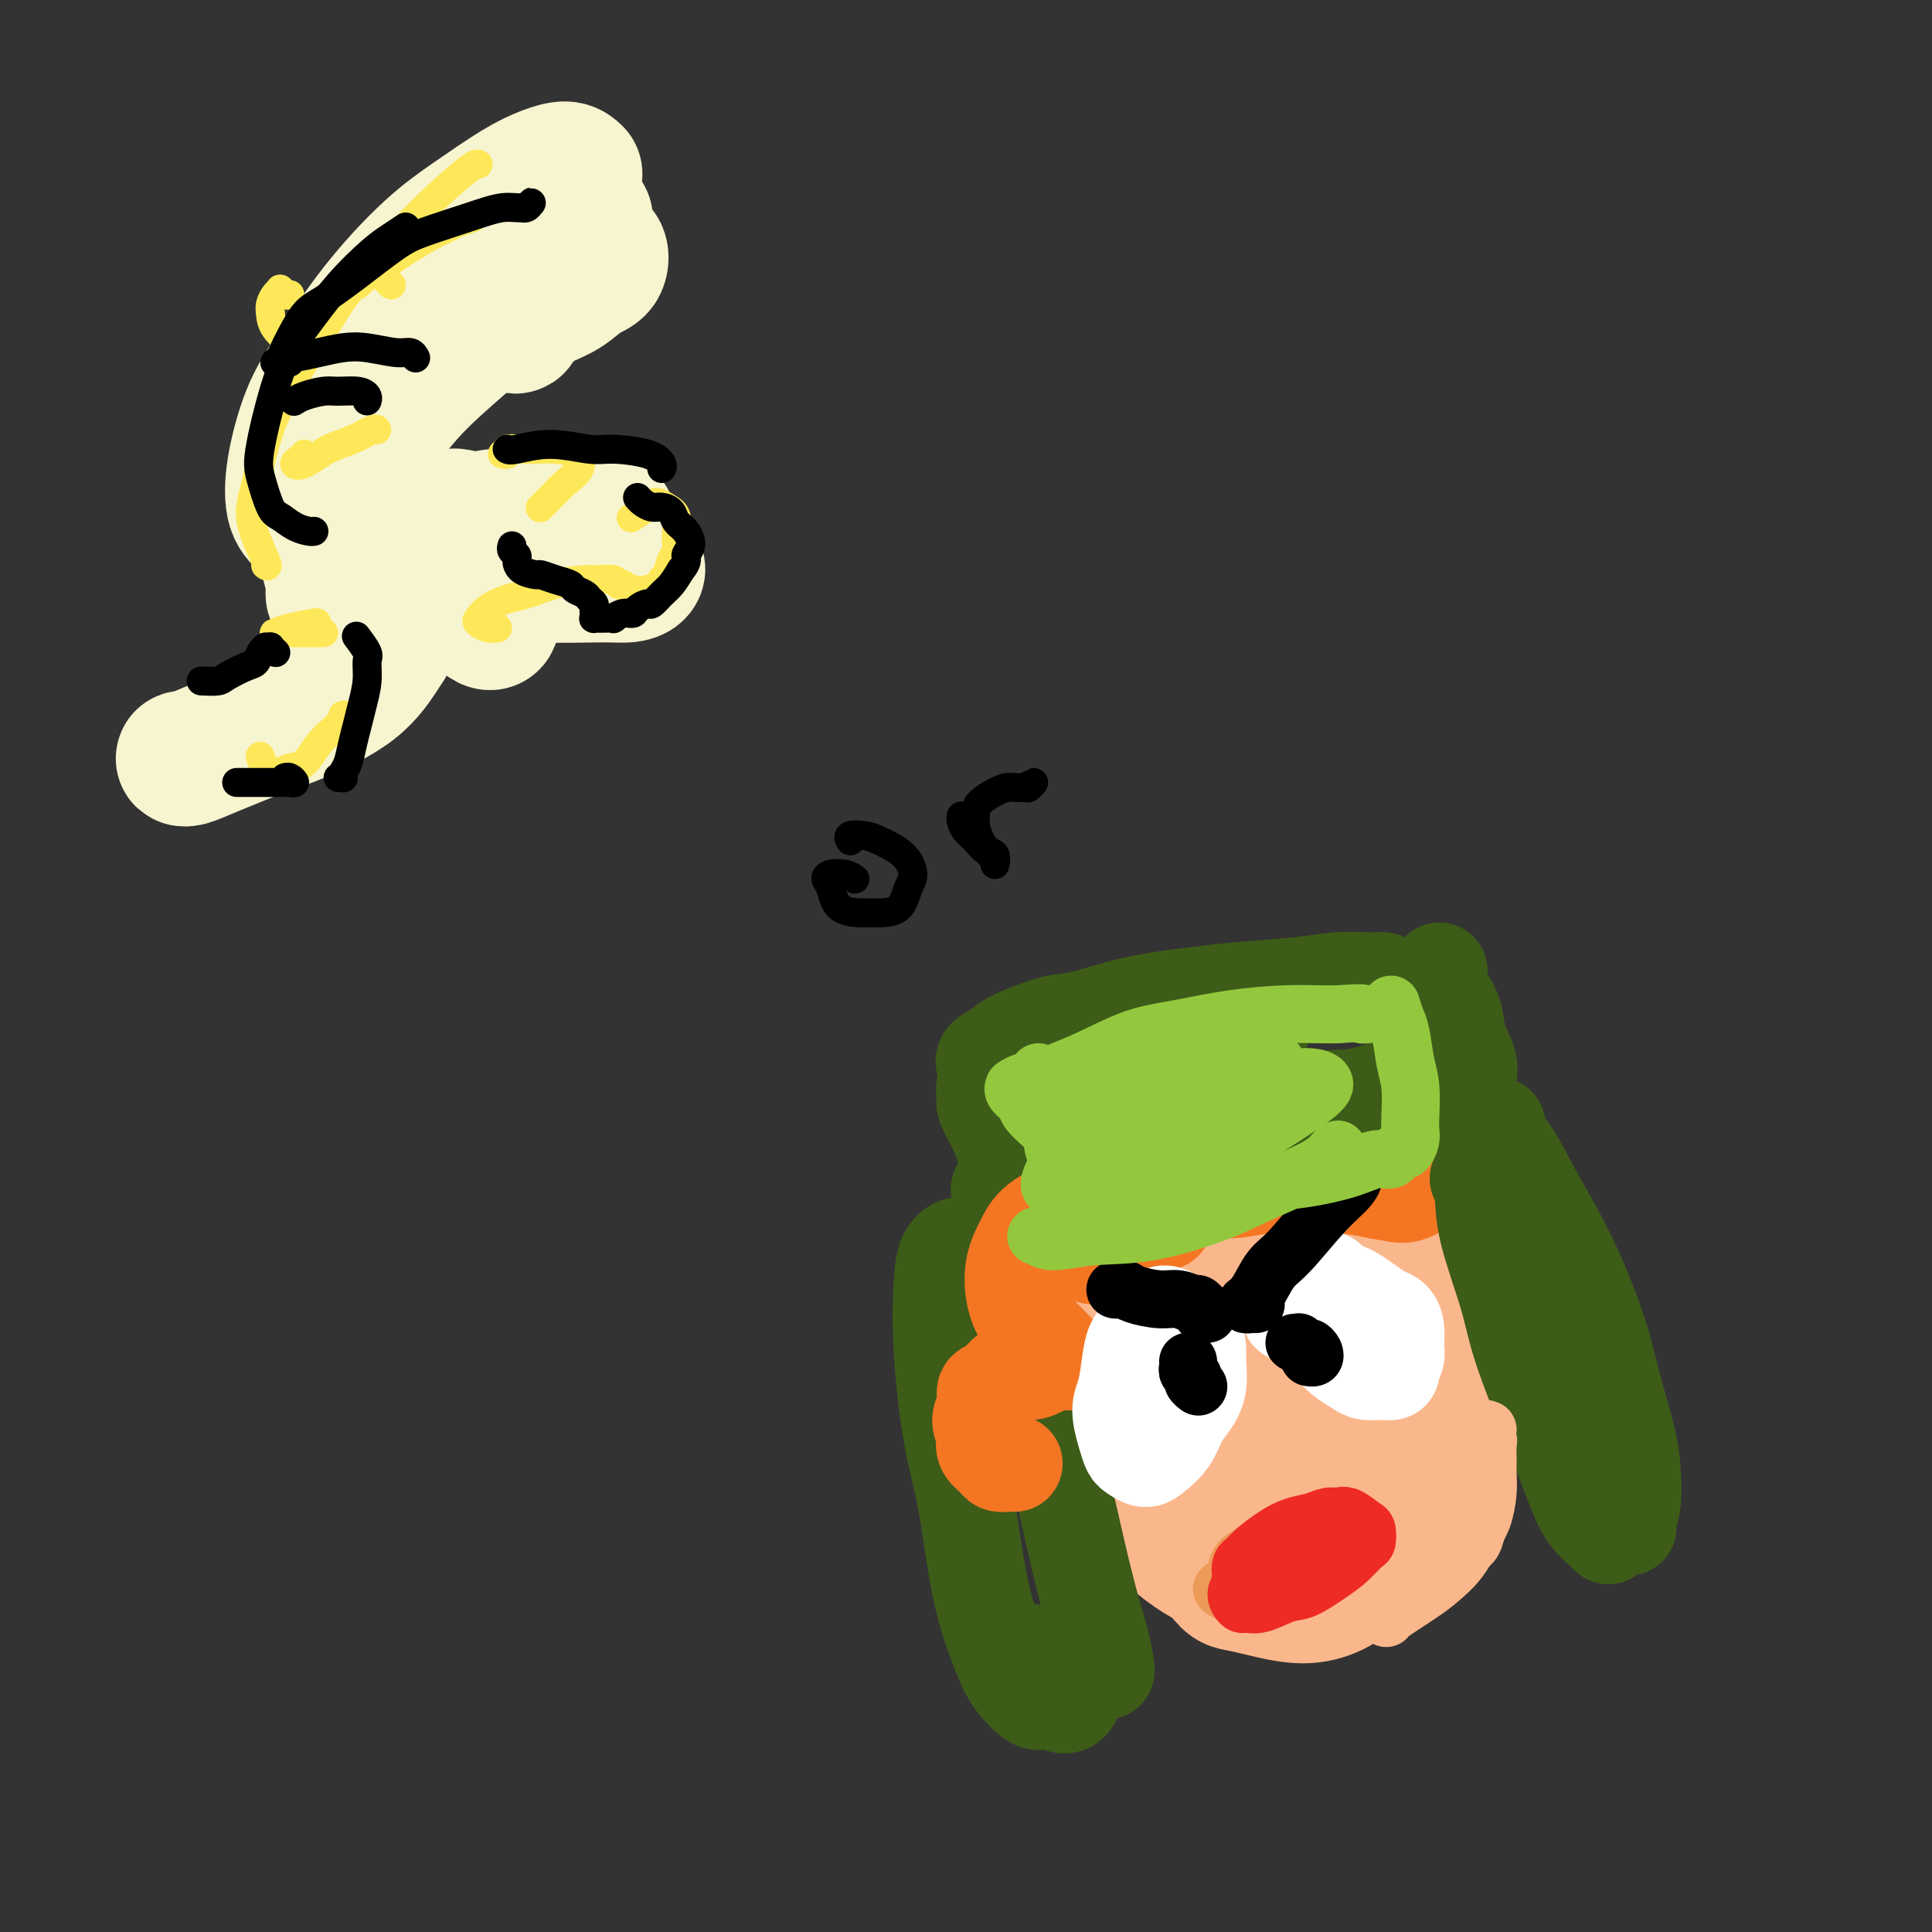 <svg viewBox='0 0 400 400' version='1.1' xmlns='http://www.w3.org/2000/svg' xmlns:xlink='http://www.w3.org/1999/xlink'><rect x="0" y="0" width="400" height="400" fill="#333333" stroke="none"/><g fill='none' stroke='#F7F5D0' stroke-width='28' stroke-linecap='round' stroke-linejoin='round'><path d='M119,36c-0.516,-0.484 -1.031,-0.967 -2,-1c-0.969,-0.033 -2.391,0.386 -4,1c-1.609,0.614 -3.406,1.425 -6,3c-2.594,1.575 -5.986,3.914 -9,6c-3.014,2.086 -5.652,3.920 -9,7c-3.348,3.080 -7.407,7.405 -11,12c-3.593,4.595 -6.721,9.458 -9,13c-2.279,3.542 -3.710,5.763 -5,9c-1.290,3.237 -2.438,7.489 -3,11c-0.562,3.511 -0.538,6.280 0,8c0.538,1.720 1.590,2.391 3,4c1.410,1.609 3.178,4.157 5,6c1.822,1.843 3.700,2.983 5,4c1.300,1.017 2.024,1.911 3,3c0.976,1.089 2.205,2.371 3,4c0.795,1.629 1.156,3.603 1,5c-0.156,1.397 -0.827,2.216 -2,4c-1.173,1.784 -2.846,4.534 -6,7c-3.154,2.466 -7.788,4.647 -11,6c-3.212,1.353 -5.000,1.879 -8,3c-3.000,1.121 -7.210,2.836 -10,4c-2.790,1.164 -4.160,1.776 -5,2c-0.840,0.224 -1.149,0.060 -1,0c0.149,-0.060 0.757,-0.017 1,0c0.243,0.017 0.122,0.009 0,0'/><path d='M76,82c-0.817,0.857 -1.634,1.714 -2,3c-0.366,1.286 -0.281,3.001 -1,5c-0.719,1.999 -2.241,4.282 -3,7c-0.759,2.718 -0.753,5.869 -1,8c-0.247,2.131 -0.746,3.240 -1,5c-0.254,1.760 -0.264,4.171 0,6c0.264,1.829 0.803,3.077 1,4c0.197,0.923 0.051,1.522 0,2c-0.051,0.478 -0.009,0.837 0,1c0.009,0.163 -0.017,0.132 0,0c0.017,-0.132 0.077,-0.364 0,-2c-0.077,-1.636 -0.292,-4.676 0,-7c0.292,-2.324 1.092,-3.932 2,-7c0.908,-3.068 1.925,-7.595 4,-12c2.075,-4.405 5.209,-8.689 8,-12c2.791,-3.311 5.238,-5.650 9,-9c3.762,-3.350 8.838,-7.711 13,-11c4.162,-3.289 7.408,-5.507 10,-7c2.592,-1.493 4.529,-2.261 6,-3c1.471,-0.739 2.475,-1.449 3,-1c0.525,0.449 0.571,2.056 0,3c-0.571,0.944 -1.758,1.223 -3,2c-1.242,0.777 -2.540,2.051 -4,3c-1.460,0.949 -3.082,1.574 -4,2c-0.918,0.426 -1.132,0.653 -2,1c-0.868,0.347 -2.391,0.813 -3,1c-0.609,0.187 -0.305,0.093 0,0'/><path d='M100,60c0.101,-0.448 0.202,-0.896 0,-1c-0.202,-0.104 -0.706,0.135 -1,0c-0.294,-0.135 -0.379,-0.645 0,-1c0.379,-0.355 1.221,-0.556 2,-1c0.779,-0.444 1.493,-1.132 3,-2c1.507,-0.868 3.806,-1.917 6,-3c2.194,-1.083 4.284,-2.201 6,-3c1.716,-0.799 3.057,-1.278 4,-2c0.943,-0.722 1.487,-1.687 1,-2c-0.487,-0.313 -2.004,0.024 -3,0c-0.996,-0.024 -1.471,-0.410 -3,0c-1.529,0.410 -4.112,1.617 -6,3c-1.888,1.383 -3.080,2.941 -4,4c-0.920,1.059 -1.567,1.618 -2,3c-0.433,1.382 -0.652,3.587 0,6c0.652,2.413 2.176,5.034 3,6c0.824,0.966 0.950,0.276 1,0c0.050,-0.276 0.025,-0.138 0,0'/><path d='M95,107c0.174,0.038 0.349,0.077 0,0c-0.349,-0.077 -1.220,-0.269 -1,0c0.220,0.269 1.531,0.999 3,1c1.469,0.001 3.095,-0.729 5,-1c1.905,-0.271 4.088,-0.084 7,0c2.912,0.084 6.554,0.064 9,0c2.446,-0.064 3.697,-0.174 5,0c1.303,0.174 2.657,0.631 3,1c0.343,0.369 -0.325,0.649 -1,1c-0.675,0.351 -1.359,0.774 -3,1c-1.641,0.226 -4.241,0.256 -7,0c-2.759,-0.256 -5.676,-0.799 -8,-1c-2.324,-0.201 -4.054,-0.062 -6,0c-1.946,0.062 -4.108,0.045 -5,0c-0.892,-0.045 -0.514,-0.120 0,0c0.514,0.120 1.163,0.434 3,1c1.837,0.566 4.861,1.384 8,2c3.139,0.616 6.392,1.030 9,1c2.608,-0.030 4.571,-0.506 7,0c2.429,0.506 5.323,1.993 7,3c1.677,1.007 2.138,1.534 2,2c-0.138,0.466 -0.873,0.870 -2,1c-1.127,0.130 -2.645,-0.015 -6,0c-3.355,0.015 -8.546,0.191 -12,0c-3.454,-0.191 -5.169,-0.749 -8,-1c-2.831,-0.251 -6.778,-0.195 -9,0c-2.222,0.195 -2.720,0.527 -3,1c-0.280,0.473 -0.343,1.085 0,2c0.343,0.915 1.092,2.131 2,3c0.908,0.869 1.974,1.391 3,2c1.026,0.609 2.013,1.304 3,2'/><path d='M100,128c1.680,1.509 1.882,0.783 2,0c0.118,-0.783 0.154,-1.622 0,-2c-0.154,-0.378 -0.498,-0.294 -1,-1c-0.502,-0.706 -1.161,-2.201 -2,-3c-0.839,-0.799 -1.857,-0.901 -3,-1c-1.143,-0.099 -2.411,-0.195 -3,0c-0.589,0.195 -0.497,0.679 -1,1c-0.503,0.321 -1.599,0.478 -2,1c-0.401,0.522 -0.108,1.410 0,2c0.108,0.590 0.031,0.883 0,1c-0.031,0.117 -0.015,0.059 0,0'/></g>
<g fill='none' stroke='#FEE859' stroke-width='6' stroke-linecap='round' stroke-linejoin='round'><path d='M99,34c-0.203,-0.098 -0.407,-0.196 -2,1c-1.593,1.196 -4.576,3.687 -9,8c-4.424,4.313 -10.288,10.449 -14,15c-3.712,4.551 -5.270,7.518 -8,12c-2.730,4.482 -6.630,10.479 -9,16c-2.370,5.521 -3.210,10.565 -4,14c-0.790,3.435 -1.531,5.261 -1,8c0.531,2.739 2.335,6.391 3,8c0.665,1.609 0.190,1.174 0,1c-0.190,-0.174 -0.095,-0.087 0,0'/><path d='M74,59c0.330,-0.289 0.661,-0.578 1,-1c0.339,-0.422 0.687,-0.978 2,-2c1.313,-1.022 3.591,-2.510 6,-4c2.409,-1.490 4.949,-2.982 7,-4c2.051,-1.018 3.614,-1.564 5,-2c1.386,-0.436 2.595,-0.763 3,-1c0.405,-0.237 0.007,-0.384 -1,0c-1.007,0.384 -2.624,1.298 -4,2c-1.376,0.702 -2.513,1.193 -4,2c-1.487,0.807 -3.324,1.932 -5,3c-1.676,1.068 -3.192,2.080 -4,3c-0.808,0.920 -0.910,1.749 -1,2c-0.090,0.251 -0.168,-0.077 0,0c0.168,0.077 0.584,0.559 1,1c0.416,0.441 0.833,0.840 1,1c0.167,0.160 0.083,0.080 0,0'/><path d='M63,94c-0.281,0.331 -0.561,0.661 -1,1c-0.439,0.339 -1.035,0.686 -1,1c0.035,0.314 0.703,0.596 2,0c1.297,-0.596 3.223,-2.068 5,-3c1.777,-0.932 3.404,-1.322 5,-2c1.596,-0.678 3.160,-1.644 4,-2c0.840,-0.356 0.954,-0.102 1,0c0.046,0.102 0.023,0.051 0,0'/><path d='M104,94c0.486,0.113 0.971,0.226 1,0c0.029,-0.226 -0.399,-0.791 0,-1c0.399,-0.209 1.626,-0.061 3,0c1.374,0.061 2.895,0.035 4,0c1.105,-0.035 1.793,-0.081 3,0c1.207,0.081 2.933,0.288 4,1c1.067,0.712 1.477,1.928 1,3c-0.477,1.072 -1.839,1.999 -3,3c-1.161,1.001 -2.120,2.077 -3,3c-0.880,0.923 -1.680,1.692 -2,2c-0.320,0.308 -0.160,0.154 0,0'/><path d='M67,131c0.060,0.000 0.119,0.001 -1,0c-1.119,-0.001 -3.418,-0.003 -5,0c-1.582,0.003 -2.448,0.011 -3,0c-0.552,-0.011 -0.792,-0.042 -1,0c-0.208,0.042 -0.386,0.155 0,0c0.386,-0.155 1.335,-0.580 3,-1c1.665,-0.420 4.047,-0.834 5,-1c0.953,-0.166 0.476,-0.083 0,0'/><path d='M60,61c-0.303,0.109 -0.607,0.217 -1,0c-0.393,-0.217 -0.876,-0.761 -1,-1c-0.124,-0.239 0.111,-0.175 0,0c-0.111,0.175 -0.569,0.461 -1,1c-0.431,0.539 -0.837,1.332 -1,2c-0.163,0.668 -0.085,1.210 0,2c0.085,0.790 0.177,1.828 1,3c0.823,1.172 2.378,2.478 3,3c0.622,0.522 0.311,0.261 0,0'/><path d='M103,130c-0.628,0.095 -1.256,0.190 -2,0c-0.744,-0.190 -1.604,-0.666 -2,-1c-0.396,-0.334 -0.327,-0.527 0,-1c0.327,-0.473 0.913,-1.227 2,-2c1.087,-0.773 2.674,-1.566 4,-2c1.326,-0.434 2.390,-0.510 4,-1c1.610,-0.490 3.765,-1.395 6,-2c2.235,-0.605 4.549,-0.909 6,-1c1.451,-0.091 2.038,0.032 3,0c0.962,-0.032 2.301,-0.220 3,0c0.699,0.220 0.760,0.847 1,1c0.240,0.153 0.659,-0.170 1,0c0.341,0.170 0.603,0.831 1,1c0.397,0.169 0.928,-0.155 1,0c0.072,0.155 -0.314,0.790 0,1c0.314,0.210 1.327,-0.003 2,0c0.673,0.003 1.007,0.224 1,0c-0.007,-0.224 -0.353,-0.893 0,-1c0.353,-0.107 1.405,0.348 2,0c0.595,-0.348 0.733,-1.498 1,-2c0.267,-0.502 0.661,-0.354 1,-1c0.339,-0.646 0.621,-2.085 1,-3c0.379,-0.915 0.856,-1.307 1,-2c0.144,-0.693 -0.043,-1.686 0,-3c0.043,-1.314 0.316,-2.947 0,-4c-0.316,-1.053 -1.220,-1.525 -2,-2c-0.780,-0.475 -1.436,-0.952 -2,-1c-0.564,-0.048 -1.036,0.333 -2,1c-0.964,0.667 -2.418,1.619 -3,2c-0.582,0.381 -0.291,0.190 0,0'/><path d='M71,150c0.007,-0.286 0.015,-0.572 0,-1c-0.015,-0.428 -0.051,-0.997 0,-1c0.051,-0.003 0.190,0.560 0,1c-0.190,0.440 -0.710,0.757 -1,1c-0.290,0.243 -0.350,0.412 -1,1c-0.650,0.588 -1.891,1.597 -3,3c-1.109,1.403 -2.087,3.202 -3,4c-0.913,0.798 -1.760,0.595 -3,1c-1.240,0.405 -2.872,1.417 -4,1c-1.128,-0.417 -1.751,-2.262 -2,-3c-0.249,-0.738 -0.125,-0.369 0,0'/></g>
<g fill='none' stroke='#000000' stroke-width='6' stroke-linecap='round' stroke-linejoin='round'><path d='M105,93c0.268,0.145 0.536,0.290 2,0c1.464,-0.290 4.123,-1.013 7,-1c2.877,0.013 5.972,0.764 8,1c2.028,0.236 2.988,-0.042 5,0c2.012,0.042 5.075,0.403 7,1c1.925,0.597 2.710,1.430 3,2c0.290,0.570 0.083,0.877 0,1c-0.083,0.123 -0.041,0.061 0,0'/><path d='M106,113c-0.115,0.326 -0.230,0.652 0,1c0.230,0.348 0.806,0.719 1,1c0.194,0.281 0.008,0.470 0,1c-0.008,0.530 0.163,1.399 1,2c0.837,0.601 2.342,0.935 3,1c0.658,0.065 0.470,-0.137 1,0c0.530,0.137 1.777,0.614 3,1c1.223,0.386 2.423,0.681 3,1c0.577,0.319 0.533,0.663 1,1c0.467,0.337 1.446,0.667 2,1c0.554,0.333 0.685,0.667 1,1c0.315,0.333 0.815,0.664 1,1c0.185,0.336 0.053,0.679 0,1c-0.053,0.321 -0.029,0.622 0,1c0.029,0.378 0.062,0.833 0,1c-0.062,0.167 -0.219,0.044 0,0c0.219,-0.044 0.814,-0.011 1,0c0.186,0.011 -0.035,-0.001 0,0c0.035,0.001 0.328,0.015 1,0c0.672,-0.015 1.723,-0.059 2,0c0.277,0.059 -0.220,0.222 0,0c0.220,-0.222 1.157,-0.828 2,-1c0.843,-0.172 1.591,0.091 2,0c0.409,-0.091 0.480,-0.537 1,-1c0.520,-0.463 1.490,-0.942 2,-1c0.510,-0.058 0.559,0.304 1,0c0.441,-0.304 1.272,-1.274 2,-2c0.728,-0.726 1.351,-1.207 2,-2c0.649,-0.793 1.325,-1.896 2,-3'/><path d='M141,118c1.705,-1.992 0.966,-2.474 1,-3c0.034,-0.526 0.840,-1.098 1,-2c0.160,-0.902 -0.327,-2.136 -1,-3c-0.673,-0.864 -1.532,-1.359 -2,-2c-0.468,-0.641 -0.546,-1.429 -1,-2c-0.454,-0.571 -1.285,-0.924 -2,-1c-0.715,-0.076 -1.315,0.124 -2,0c-0.685,-0.124 -1.454,-0.572 -2,-1c-0.546,-0.428 -0.870,-0.837 -1,-1c-0.130,-0.163 -0.065,-0.082 0,0'/><path d='M60,75c0.006,-0.445 0.011,-0.891 0,-1c-0.011,-0.109 -0.039,0.118 1,0c1.039,-0.118 3.147,-0.583 5,-1c1.853,-0.417 3.453,-0.788 5,-1c1.547,-0.212 3.042,-0.267 5,0c1.958,0.267 4.381,0.855 6,1c1.619,0.145 2.436,-0.153 3,0c0.564,0.153 0.875,0.758 1,1c0.125,0.242 0.062,0.121 0,0'/><path d='M61,83c-0.122,0.082 -0.244,0.165 0,0c0.244,-0.165 0.854,-0.577 2,-1c1.146,-0.423 2.829,-0.856 4,-1c1.171,-0.144 1.830,-0.000 3,0c1.170,0.000 2.850,-0.144 4,0c1.150,0.144 1.771,0.577 2,1c0.229,0.423 0.065,0.835 0,1c-0.065,0.165 -0.033,0.082 0,0'/><path d='M57,75c-0.086,0.059 -0.172,0.118 0,0c0.172,-0.118 0.602,-0.414 1,-1c0.398,-0.586 0.763,-1.463 1,-2c0.237,-0.537 0.345,-0.735 1,-2c0.655,-1.265 1.858,-3.598 3,-5c1.142,-1.402 2.225,-1.873 4,-3c1.775,-1.127 4.242,-2.908 7,-5c2.758,-2.092 5.806,-4.493 8,-6c2.194,-1.507 3.534,-2.120 6,-3c2.466,-0.880 6.059,-2.027 9,-3c2.941,-0.973 5.230,-1.774 7,-2c1.770,-0.226 3.021,0.121 4,0c0.979,-0.121 1.688,-0.712 2,-1c0.312,-0.288 0.228,-0.273 0,0c-0.228,0.273 -0.600,0.804 -1,1c-0.400,0.196 -0.829,0.056 -1,0c-0.171,-0.056 -0.086,-0.028 0,0'/><path d='M84,47c-0.979,0.657 -1.958,1.313 -3,2c-1.042,0.687 -2.146,1.404 -4,3c-1.854,1.596 -4.456,4.069 -7,7c-2.544,2.931 -5.029,6.319 -7,9c-1.971,2.681 -3.427,4.654 -5,9c-1.573,4.346 -3.264,11.066 -4,15c-0.736,3.934 -0.516,5.082 0,7c0.516,1.918 1.329,4.605 2,6c0.671,1.395 1.199,1.498 2,2c0.801,0.502 1.874,1.403 3,2c1.126,0.597 2.303,0.892 3,1c0.697,0.108 0.913,0.031 1,0c0.087,-0.031 0.043,-0.015 0,0'/><path d='M57,135c-0.033,-0.030 -0.065,-0.061 0,0c0.065,0.061 0.229,0.212 0,0c-0.229,-0.212 -0.849,-0.787 -1,-1c-0.151,-0.213 0.167,-0.064 0,0c-0.167,0.064 -0.819,0.044 -1,0c-0.181,-0.044 0.109,-0.110 0,0c-0.109,0.110 -0.619,0.397 -1,1c-0.381,0.603 -0.635,1.520 -1,2c-0.365,0.480 -0.841,0.521 -2,1c-1.159,0.479 -3.001,1.396 -4,2c-0.999,0.604 -1.153,0.893 -2,1c-0.847,0.107 -2.385,0.030 -3,0c-0.615,-0.030 -0.308,-0.015 0,0'/><path d='M49,162c0.372,-0.000 0.743,-0.000 1,0c0.257,0.000 0.399,0.001 1,0c0.601,-0.001 1.661,-0.004 3,0c1.339,0.004 2.958,0.015 4,0c1.042,-0.015 1.509,-0.057 2,0c0.491,0.057 1.008,0.211 1,0c-0.008,-0.211 -0.541,-0.788 -1,-1c-0.459,-0.212 -0.846,-0.061 -1,0c-0.154,0.061 -0.077,0.030 0,0'/><path d='M70,161c0.416,-0.021 0.832,-0.042 1,0c0.168,0.042 0.086,0.146 0,0c-0.086,-0.146 -0.178,-0.544 0,-1c0.178,-0.456 0.626,-0.971 1,-2c0.374,-1.029 0.674,-2.573 1,-4c0.326,-1.427 0.678,-2.737 1,-4c0.322,-1.263 0.615,-2.479 1,-4c0.385,-1.521 0.863,-3.346 1,-5c0.137,-1.654 -0.069,-3.137 0,-4c0.069,-0.863 0.411,-1.107 0,-2c-0.411,-0.893 -1.574,-2.435 -2,-3c-0.426,-0.565 -0.115,-0.152 0,0c0.115,0.152 0.033,0.043 0,0c-0.033,-0.043 -0.016,-0.022 0,0'/><path d='M177,182c-0.542,-0.400 -1.085,-0.801 -2,-1c-0.915,-0.199 -2.204,-0.197 -3,0c-0.796,0.197 -1.099,0.589 -1,1c0.099,0.411 0.600,0.842 1,2c0.400,1.158 0.698,3.043 2,4c1.302,0.957 3.607,0.984 5,1c1.393,0.016 1.873,0.020 3,0c1.127,-0.020 2.902,-0.065 4,-1c1.098,-0.935 1.519,-2.762 2,-4c0.481,-1.238 1.021,-1.888 1,-3c-0.021,-1.112 -0.604,-2.687 -2,-4c-1.396,-1.313 -3.603,-2.366 -5,-3c-1.397,-0.634 -1.982,-0.849 -3,-1c-1.018,-0.151 -2.469,-0.236 -3,0c-0.531,0.236 -0.143,0.794 0,1c0.143,0.206 0.041,0.059 0,0c-0.041,-0.059 -0.020,-0.029 0,0'/><path d='M199,169c0.017,-0.065 0.035,-0.129 0,0c-0.035,0.129 -0.121,0.453 0,1c0.121,0.547 0.449,1.318 1,2c0.551,0.682 1.325,1.276 2,2c0.675,0.724 1.251,1.580 2,2c0.749,0.420 1.672,0.405 2,1c0.328,0.595 0.060,1.801 0,2c-0.060,0.199 0.089,-0.608 0,-1c-0.089,-0.392 -0.415,-0.370 -1,-1c-0.585,-0.630 -1.430,-1.912 -2,-3c-0.570,-1.088 -0.866,-1.980 -1,-3c-0.134,-1.020 -0.108,-2.167 0,-3c0.108,-0.833 0.296,-1.352 1,-2c0.704,-0.648 1.922,-1.424 3,-2c1.078,-0.576 2.015,-0.953 3,-1c0.985,-0.047 2.017,0.235 3,0c0.983,-0.235 1.919,-0.986 2,-1c0.081,-0.014 -0.691,0.710 -1,1c-0.309,0.290 -0.154,0.145 0,0'/></g>
<g fill='none' stroke='#FBB78C' stroke-width='6' stroke-linecap='round' stroke-linejoin='round'><path d='M231,231c-0.339,0.060 -0.678,0.121 -2,1c-1.322,0.879 -3.628,2.578 -6,5c-2.372,2.422 -4.812,5.567 -7,10c-2.188,4.433 -4.125,10.155 -5,15c-0.875,4.845 -0.689,8.813 0,14c0.689,5.187 1.879,11.592 4,18c2.121,6.408 5.172,12.818 8,17c2.828,4.182 5.432,6.137 9,9c3.568,2.863 8.098,6.633 13,9c4.902,2.367 10.175,3.330 14,4c3.825,0.670 6.202,1.047 10,0c3.798,-1.047 9.018,-3.518 13,-7c3.982,-3.482 6.727,-7.975 9,-12c2.273,-4.025 4.073,-7.584 5,-11c0.927,-3.416 0.979,-6.690 1,-8c0.021,-1.310 0.010,-0.655 0,0'/></g>
<g fill='none' stroke='#FBB78C' stroke-width='28' stroke-linecap='round' stroke-linejoin='round'><path d='M243,255c0.139,-0.246 0.279,-0.492 0,1c-0.279,1.492 -0.976,4.723 -1,7c-0.024,2.277 0.624,3.599 1,6c0.376,2.401 0.481,5.882 1,10c0.519,4.118 1.452,8.875 2,12c0.548,3.125 0.712,4.619 2,7c1.288,2.381 3.702,5.649 6,8c2.298,2.351 4.481,3.784 7,5c2.519,1.216 5.374,2.214 8,3c2.626,0.786 5.022,1.361 8,1c2.978,-0.361 6.537,-1.658 9,-3c2.463,-1.342 3.829,-2.730 6,-5c2.171,-2.270 5.148,-5.423 7,-9c1.852,-3.577 2.578,-7.577 3,-11c0.422,-3.423 0.540,-6.267 0,-10c-0.540,-3.733 -1.739,-8.355 -3,-12c-1.261,-3.645 -2.585,-6.312 -5,-10c-2.415,-3.688 -5.920,-8.396 -9,-12c-3.080,-3.604 -5.735,-6.104 -9,-8c-3.265,-1.896 -7.141,-3.189 -10,-4c-2.859,-0.811 -4.699,-1.139 -7,-1c-2.301,0.139 -5.061,0.746 -8,2c-2.939,1.254 -6.057,3.154 -8,5c-1.943,1.846 -2.711,3.639 -4,7c-1.289,3.361 -3.099,8.291 -4,12c-0.901,3.709 -0.894,6.197 -1,10c-0.106,3.803 -0.327,8.919 0,14c0.327,5.081 1.201,10.125 2,14c0.799,3.875 1.523,6.582 3,10c1.477,3.418 3.708,7.548 6,11c2.292,3.452 4.646,6.226 7,9'/><path d='M252,324c2.690,3.886 2.916,3.601 5,4c2.084,0.399 6.024,1.481 9,2c2.976,0.519 4.986,0.474 7,0c2.014,-0.474 4.032,-1.375 6,-3c1.968,-1.625 3.884,-3.972 6,-7c2.116,-3.028 4.430,-6.736 6,-10c1.570,-3.264 2.394,-6.082 3,-10c0.606,-3.918 0.992,-8.935 1,-14c0.008,-5.065 -0.363,-10.176 -1,-14c-0.637,-3.824 -1.542,-6.360 -3,-10c-1.458,-3.640 -3.470,-8.384 -6,-12c-2.530,-3.616 -5.577,-6.103 -8,-8c-2.423,-1.897 -4.220,-3.205 -7,-4c-2.780,-0.795 -6.542,-1.079 -10,-1c-3.458,0.079 -6.610,0.520 -9,1c-2.390,0.480 -4.017,0.997 -7,3c-2.983,2.003 -7.320,5.490 -10,8c-2.680,2.510 -3.701,4.042 -5,6c-1.299,1.958 -2.876,4.342 -4,8c-1.124,3.658 -1.796,8.591 -2,12c-0.204,3.409 0.058,5.293 1,9c0.942,3.707 2.564,9.236 4,13c1.436,3.764 2.687,5.763 5,9c2.313,3.237 5.689,7.710 9,11c3.311,3.290 6.557,5.395 10,7c3.443,1.605 7.085,2.710 10,3c2.915,0.290 5.104,-0.234 8,-1c2.896,-0.766 6.498,-1.772 9,-3c2.502,-1.228 3.904,-2.677 6,-5c2.096,-2.323 4.884,-5.521 7,-9c2.116,-3.479 3.558,-7.240 5,-11'/><path d='M297,298c3.249,-6.386 2.372,-9.851 2,-13c-0.372,-3.149 -0.237,-5.981 -1,-10c-0.763,-4.019 -2.423,-9.225 -4,-13c-1.577,-3.775 -3.072,-6.120 -5,-9c-1.928,-2.880 -4.290,-6.293 -7,-9c-2.710,-2.707 -5.766,-4.706 -9,-6c-3.234,-1.294 -6.644,-1.883 -9,-2c-2.356,-0.117 -3.658,0.238 -6,1c-2.342,0.762 -5.725,1.931 -8,3c-2.275,1.069 -3.444,2.040 -5,4c-1.556,1.960 -3.501,4.911 -5,8c-1.499,3.089 -2.553,6.318 -3,10c-0.447,3.682 -0.289,7.817 0,11c0.289,3.183 0.707,5.413 2,9c1.293,3.587 3.461,8.530 5,12c1.539,3.470 2.450,5.466 4,8c1.550,2.534 3.739,5.607 6,8c2.261,2.393 4.594,4.107 6,5c1.406,0.893 1.884,0.965 3,1c1.116,0.035 2.872,0.035 4,-1c1.128,-1.035 1.630,-3.103 2,-5c0.370,-1.897 0.607,-3.621 1,-7c0.393,-3.379 0.940,-8.413 1,-13c0.060,-4.587 -0.369,-8.728 -1,-13c-0.631,-4.272 -1.465,-8.676 -2,-12c-0.535,-3.324 -0.770,-5.567 -1,-7c-0.230,-1.433 -0.454,-2.055 -1,-3c-0.546,-0.945 -1.414,-2.212 -2,-2c-0.586,0.212 -0.888,1.903 -1,3c-0.112,1.097 -0.032,1.599 0,4c0.032,2.401 0.016,6.700 0,11'/><path d='M263,271c-0.077,4.931 0.231,8.260 1,11c0.769,2.740 2.000,4.891 3,7c1.000,2.109 1.771,4.176 3,5c1.229,0.824 2.917,0.406 4,0c1.083,-0.406 1.563,-0.798 2,-2c0.437,-1.202 0.832,-3.213 1,-5c0.168,-1.787 0.108,-3.349 0,-6c-0.108,-2.651 -0.264,-6.389 -1,-10c-0.736,-3.611 -2.053,-7.094 -4,-10c-1.947,-2.906 -4.524,-5.235 -6,-7c-1.476,-1.765 -1.851,-2.967 -3,-3c-1.149,-0.033 -3.073,1.101 -4,2c-0.927,0.899 -0.858,1.562 -1,4c-0.142,2.438 -0.497,6.650 0,11c0.497,4.350 1.844,8.836 3,13c1.156,4.164 2.119,8.006 3,11c0.881,2.994 1.680,5.141 2,6c0.320,0.859 0.160,0.429 0,0'/></g>
<g fill='none' stroke='#F47623' stroke-width='20' stroke-linecap='round' stroke-linejoin='round'><path d='M225,243c-0.800,-0.331 -1.599,-0.662 -2,-1c-0.401,-0.338 -0.402,-0.681 -1,-1c-0.598,-0.319 -1.793,-0.612 -3,0c-1.207,0.612 -2.426,2.129 -3,3c-0.574,0.871 -0.501,1.094 -1,2c-0.499,0.906 -1.568,2.494 -2,4c-0.432,1.506 -0.225,2.931 0,4c0.225,1.069 0.470,1.783 1,2c0.530,0.217 1.347,-0.063 2,0c0.653,0.063 1.142,0.468 2,0c0.858,-0.468 2.083,-1.811 3,-3c0.917,-1.189 1.525,-2.225 2,-3c0.475,-0.775 0.816,-1.288 1,-2c0.184,-0.712 0.210,-1.622 0,-2c-0.210,-0.378 -0.657,-0.224 -1,0c-0.343,0.224 -0.583,0.520 -1,1c-0.417,0.480 -1.013,1.145 -1,2c0.013,0.855 0.635,1.899 1,3c0.365,1.101 0.474,2.259 1,3c0.526,0.741 1.468,1.065 3,1c1.532,-0.065 3.652,-0.518 5,-1c1.348,-0.482 1.924,-0.991 3,-2c1.076,-1.009 2.651,-2.518 4,-4c1.349,-1.482 2.471,-2.937 3,-4c0.529,-1.063 0.463,-1.732 0,-3c-0.463,-1.268 -1.325,-3.133 -2,-4c-0.675,-0.867 -1.164,-0.735 -2,-1c-0.836,-0.265 -2.018,-0.927 -3,-1c-0.982,-0.073 -1.764,0.442 -2,1c-0.236,0.558 0.076,1.159 1,2c0.924,0.841 2.462,1.920 4,3'/><path d='M237,242c1.614,1.315 4.149,1.604 6,2c1.851,0.396 3.016,0.899 5,1c1.984,0.101 4.786,-0.200 7,-1c2.214,-0.800 3.841,-2.100 5,-3c1.159,-0.900 1.851,-1.402 2,-2c0.149,-0.598 -0.243,-1.294 -1,-2c-0.757,-0.706 -1.878,-1.424 -3,-2c-1.122,-0.576 -2.247,-1.011 -4,-1c-1.753,0.011 -4.136,0.469 -6,1c-1.864,0.531 -3.210,1.135 -4,2c-0.790,0.865 -1.023,1.992 -1,3c0.023,1.008 0.304,1.897 2,3c1.696,1.103 4.808,2.419 7,3c2.192,0.581 3.464,0.428 6,0c2.536,-0.428 6.335,-1.129 9,-2c2.665,-0.871 4.195,-1.912 6,-3c1.805,-1.088 3.884,-2.222 5,-3c1.116,-0.778 1.270,-1.198 1,-2c-0.270,-0.802 -0.963,-1.986 -2,-3c-1.037,-1.014 -2.420,-1.860 -4,-2c-1.580,-0.140 -3.359,0.424 -5,1c-1.641,0.576 -3.144,1.163 -4,2c-0.856,0.837 -1.065,1.924 -1,3c0.065,1.076 0.405,2.140 1,3c0.595,0.860 1.445,1.517 3,2c1.555,0.483 3.816,0.793 6,1c2.184,0.207 4.290,0.312 6,0c1.710,-0.312 3.025,-1.043 4,-2c0.975,-0.957 1.609,-2.142 2,-3c0.391,-0.858 0.540,-1.388 0,-2c-0.540,-0.612 -1.770,-1.306 -3,-2'/><path d='M282,234c-1.417,-0.811 -3.458,-0.838 -5,-1c-1.542,-0.162 -2.585,-0.457 -4,0c-1.415,0.457 -3.200,1.667 -4,3c-0.800,1.333 -0.613,2.790 0,4c0.613,1.210 1.652,2.175 3,3c1.348,0.825 3.007,1.511 5,2c1.993,0.489 4.322,0.780 6,1c1.678,0.220 2.704,0.368 4,0c1.296,-0.368 2.860,-1.251 4,-2c1.140,-0.749 1.856,-1.362 2,-2c0.144,-0.638 -0.285,-1.301 -1,-2c-0.715,-0.699 -1.717,-1.436 -3,-2c-1.283,-0.564 -2.848,-0.957 -4,-1c-1.152,-0.043 -1.890,0.265 -3,1c-1.110,0.735 -2.592,1.898 -3,3c-0.408,1.102 0.258,2.142 1,3c0.742,0.858 1.561,1.534 3,2c1.439,0.466 3.497,0.723 5,1c1.503,0.277 2.450,0.575 4,0c1.550,-0.575 3.701,-2.024 5,-3c1.299,-0.976 1.745,-1.478 2,-2c0.255,-0.522 0.320,-1.065 0,-2c-0.320,-0.935 -1.024,-2.263 -2,-3c-0.976,-0.737 -2.223,-0.884 -3,-1c-0.777,-0.116 -1.084,-0.203 -2,0c-0.916,0.203 -2.442,0.695 -3,1c-0.558,0.305 -0.150,0.422 0,1c0.150,0.578 0.040,1.617 0,2c-0.040,0.383 -0.012,0.109 0,0c0.012,-0.109 0.006,-0.055 0,0'/></g>
<g fill='none' stroke='#3D5C18' stroke-width='20' stroke-linecap='round' stroke-linejoin='round'><path d='M204,225c0.046,0.706 0.092,1.412 0,2c-0.092,0.588 -0.322,1.057 0,2c0.322,0.943 1.196,2.360 2,4c0.804,1.640 1.540,3.501 2,5c0.460,1.499 0.646,2.634 1,4c0.354,1.366 0.875,2.962 1,4c0.125,1.038 -0.148,1.517 0,2c0.148,0.483 0.717,0.970 1,1c0.283,0.030 0.279,-0.396 0,-1c-0.279,-0.604 -0.833,-1.385 -1,-2c-0.167,-0.615 0.053,-1.063 0,-2c-0.053,-0.937 -0.378,-2.361 -1,-4c-0.622,-1.639 -1.539,-3.493 -2,-5c-0.461,-1.507 -0.466,-2.669 -1,-4c-0.534,-1.331 -1.597,-2.832 -2,-4c-0.403,-1.168 -0.146,-2.002 0,-3c0.146,-0.998 0.181,-2.159 0,-3c-0.181,-0.841 -0.577,-1.361 0,-2c0.577,-0.639 2.128,-1.396 3,-2c0.872,-0.604 1.064,-1.055 3,-2c1.936,-0.945 5.617,-2.386 8,-3c2.383,-0.614 3.468,-0.402 6,-1c2.532,-0.598 6.511,-2.006 11,-3c4.489,-0.994 9.487,-1.573 13,-2c3.513,-0.427 5.541,-0.703 9,-1c3.459,-0.297 8.349,-0.615 12,-1c3.651,-0.385 6.064,-0.835 8,-1c1.936,-0.165 3.395,-0.044 5,0c1.605,0.044 3.355,0.012 4,0c0.645,-0.012 0.184,-0.003 0,0c-0.184,0.003 -0.092,0.002 0,0'/><path d='M298,201c-0.056,0.596 -0.113,1.191 0,2c0.113,0.809 0.394,1.830 1,3c0.606,1.170 1.535,2.487 2,4c0.465,1.513 0.464,3.221 1,5c0.536,1.779 1.609,3.628 2,5c0.391,1.372 0.102,2.266 0,3c-0.102,0.734 -0.016,1.307 0,2c0.016,0.693 -0.037,1.506 0,2c0.037,0.494 0.165,0.668 0,1c-0.165,0.332 -0.623,0.822 -1,1c-0.377,0.178 -0.674,0.044 -1,0c-0.326,-0.044 -0.682,0.002 -1,0c-0.318,-0.002 -0.598,-0.053 -1,0c-0.402,0.053 -0.927,0.210 -2,0c-1.073,-0.210 -2.694,-0.786 -4,-1c-1.306,-0.214 -2.298,-0.066 -4,0c-1.702,0.066 -4.115,0.050 -7,0c-2.885,-0.050 -6.242,-0.133 -9,0c-2.758,0.133 -4.918,0.481 -8,1c-3.082,0.519 -7.088,1.208 -11,2c-3.912,0.792 -7.731,1.689 -12,3c-4.269,1.311 -8.988,3.038 -12,4c-3.012,0.962 -4.318,1.159 -7,2c-2.682,0.841 -6.741,2.324 -9,3c-2.259,0.676 -2.718,0.544 -4,1c-1.282,0.456 -3.386,1.500 -4,2c-0.614,0.500 0.264,0.457 1,0c0.736,-0.457 1.331,-1.329 3,-2c1.669,-0.671 4.411,-1.142 8,-2c3.589,-0.858 8.025,-2.102 12,-3c3.975,-0.898 7.487,-1.449 11,-2'/><path d='M242,237c8.010,-1.999 10.535,-2.497 15,-4c4.465,-1.503 10.869,-4.009 15,-5c4.131,-0.991 5.989,-0.465 9,-1c3.011,-0.535 7.174,-2.129 10,-3c2.826,-0.871 4.314,-1.017 5,-1c0.686,0.017 0.569,0.197 0,0c-0.569,-0.197 -1.591,-0.771 -2,-1c-0.409,-0.229 -0.204,-0.115 0,0'/><path d='M261,214c-0.252,-0.306 -0.505,-0.613 -1,-1c-0.495,-0.387 -1.233,-0.855 -2,-1c-0.767,-0.145 -1.563,0.035 -3,0c-1.437,-0.035 -3.516,-0.283 -5,0c-1.484,0.283 -2.373,1.098 -4,2c-1.627,0.902 -3.991,1.891 -6,3c-2.009,1.109 -3.663,2.336 -5,3c-1.337,0.664 -2.357,0.763 -3,1c-0.643,0.237 -0.908,0.610 -1,1c-0.092,0.390 -0.013,0.796 0,1c0.013,0.204 -0.042,0.205 1,0c1.042,-0.205 3.181,-0.615 5,-1c1.819,-0.385 3.317,-0.746 5,-1c1.683,-0.254 3.552,-0.402 5,-1c1.448,-0.598 2.474,-1.647 3,-2c0.526,-0.353 0.552,-0.011 0,0c-0.552,0.011 -1.682,-0.309 -3,0c-1.318,0.309 -2.823,1.246 -5,2c-2.177,0.754 -5.027,1.326 -8,2c-2.973,0.674 -6.070,1.451 -8,2c-1.930,0.549 -2.694,0.871 -3,1c-0.306,0.129 -0.153,0.064 0,0'/><path d='M199,259c0.060,-0.391 0.120,-0.783 0,-1c-0.120,-0.217 -0.419,-0.260 -1,0c-0.581,0.260 -1.442,0.825 -2,2c-0.558,1.175 -0.811,2.962 -1,6c-0.189,3.038 -0.315,7.326 0,13c0.315,5.674 1.069,12.733 2,18c0.931,5.267 2.038,8.743 3,14c0.962,5.257 1.778,12.295 3,18c1.222,5.705 2.850,10.079 4,13c1.150,2.921 1.824,4.391 3,6c1.176,1.609 2.855,3.356 4,4c1.145,0.644 1.756,0.184 2,0c0.244,-0.184 0.122,-0.092 0,0'/><path d='M213,342c-0.209,1.157 -0.418,2.314 0,3c0.418,0.686 1.464,0.900 2,2c0.536,1.100 0.562,3.084 1,4c0.438,0.916 1.288,0.764 2,1c0.712,0.236 1.287,0.860 2,1c0.713,0.140 1.564,-0.206 2,-1c0.436,-0.794 0.457,-2.038 1,-3c0.543,-0.962 1.608,-1.644 2,-4c0.392,-2.356 0.112,-6.388 0,-8c-0.112,-1.612 -0.056,-0.806 0,0'/><path d='M212,278c-0.288,-0.484 -0.576,-0.968 -1,-1c-0.424,-0.032 -0.984,0.390 -1,1c-0.016,0.610 0.512,1.410 1,3c0.488,1.590 0.935,3.971 2,7c1.065,3.029 2.747,6.707 4,10c1.253,3.293 2.077,6.203 3,10c0.923,3.797 1.946,8.482 3,13c1.054,4.518 2.139,8.871 3,12c0.861,3.129 1.499,5.035 2,7c0.501,1.965 0.866,3.991 1,5c0.134,1.009 0.038,1.003 0,1c-0.038,-0.003 -0.019,-0.001 0,0'/><path d='M306,244c0.417,0.695 0.834,1.390 1,3c0.166,1.610 0.082,4.134 1,8c0.918,3.866 2.839,9.073 4,13c1.161,3.927 1.561,6.576 3,11c1.439,4.424 3.916,10.625 6,16c2.084,5.375 3.774,9.924 5,13c1.226,3.076 1.988,4.680 3,6c1.012,1.320 2.272,2.355 3,3c0.728,0.645 0.922,0.898 1,1c0.078,0.102 0.039,0.051 0,0'/><path d='M310,233c-0.233,0.587 -0.466,1.175 0,2c0.466,0.825 1.632,1.888 3,4c1.368,2.112 2.937,5.274 5,9c2.063,3.726 4.619,8.017 7,13c2.381,4.983 4.586,10.657 6,15c1.414,4.343 2.035,7.356 3,11c0.965,3.644 2.272,7.918 3,11c0.728,3.082 0.875,4.971 1,7c0.125,2.029 0.227,4.197 0,6c-0.227,1.803 -0.783,3.239 -1,4c-0.217,0.761 -0.097,0.845 0,1c0.097,0.155 0.170,0.381 0,0c-0.170,-0.381 -0.582,-1.370 -1,-2c-0.418,-0.630 -0.843,-0.900 -1,-1c-0.157,-0.100 -0.045,-0.028 0,0c0.045,0.028 0.022,0.014 0,0'/></g>
<g fill='none' stroke='#F47623' stroke-width='20' stroke-linecap='round' stroke-linejoin='round'><path d='M241,253c-0.362,-0.035 -0.724,-0.070 -1,0c-0.276,0.070 -0.465,0.244 -1,0c-0.535,-0.244 -1.417,-0.905 -2,-1c-0.583,-0.095 -0.866,0.375 -2,0c-1.134,-0.375 -3.118,-1.595 -5,-2c-1.882,-0.405 -3.660,0.007 -5,0c-1.340,-0.007 -2.241,-0.432 -4,0c-1.759,0.432 -4.375,1.722 -6,3c-1.625,1.278 -2.259,2.544 -3,4c-0.741,1.456 -1.590,3.104 -2,5c-0.410,1.896 -0.381,4.042 0,6c0.381,1.958 1.112,3.730 2,5c0.888,1.270 1.932,2.038 3,3c1.068,0.962 2.162,2.117 3,3c0.838,0.883 1.422,1.495 2,2c0.578,0.505 1.151,0.903 1,1c-0.151,0.097 -1.027,-0.107 -2,0c-0.973,0.107 -2.044,0.524 -3,1c-0.956,0.476 -1.796,1.012 -3,1c-1.204,-0.012 -2.772,-0.573 -4,0c-1.228,0.573 -2.115,2.280 -3,3c-0.885,0.720 -1.767,0.454 -2,1c-0.233,0.546 0.184,1.903 0,3c-0.184,1.097 -0.971,1.932 -1,3c-0.029,1.068 0.698,2.367 1,3c0.302,0.633 0.178,0.600 0,1c-0.178,0.400 -0.412,1.231 0,2c0.412,0.769 1.470,1.474 2,2c0.530,0.526 0.534,0.873 1,1c0.466,0.127 1.395,0.034 2,0c0.605,-0.034 0.887,-0.010 1,0c0.113,0.010 0.056,0.005 0,0'/><path d='M229,260c-0.229,-0.025 -0.458,-0.050 -1,0c-0.542,0.050 -1.396,0.176 -2,0c-0.604,-0.176 -0.959,-0.653 -1,-1c-0.041,-0.347 0.230,-0.566 1,-1c0.770,-0.434 2.037,-1.085 3,-2c0.963,-0.915 1.620,-2.094 3,-3c1.380,-0.906 3.483,-1.538 5,-2c1.517,-0.462 2.448,-0.753 3,-1c0.552,-0.247 0.726,-0.451 0,0c-0.726,0.451 -2.350,1.557 -3,2c-0.650,0.443 -0.325,0.221 0,0'/></g>
<g fill='none' stroke='#FFFFFF' stroke-width='20' stroke-linecap='round' stroke-linejoin='round'><path d='M241,273c-0.673,0.236 -1.346,0.471 -2,1c-0.654,0.529 -1.290,1.350 -2,2c-0.710,0.650 -1.494,1.129 -2,2c-0.506,0.871 -0.735,2.135 -1,4c-0.265,1.865 -0.566,4.331 -1,6c-0.434,1.669 -1.000,2.543 -1,4c-0.000,1.457 0.565,3.499 1,5c0.435,1.501 0.739,2.461 1,3c0.261,0.539 0.479,0.657 1,1c0.521,0.343 1.347,0.910 2,1c0.653,0.090 1.135,-0.298 2,-1c0.865,-0.702 2.112,-1.718 3,-3c0.888,-1.282 1.415,-2.832 2,-4c0.585,-1.168 1.226,-1.956 2,-3c0.774,-1.044 1.680,-2.345 2,-4c0.320,-1.655 0.056,-3.665 0,-5c-0.056,-1.335 0.098,-1.994 0,-3c-0.098,-1.006 -0.449,-2.358 -1,-3c-0.551,-0.642 -1.303,-0.574 -2,-1c-0.697,-0.426 -1.339,-1.347 -2,-2c-0.661,-0.653 -1.340,-1.039 -2,-1c-0.660,0.039 -1.301,0.501 -2,1c-0.699,0.499 -1.455,1.034 -2,2c-0.545,0.966 -0.878,2.362 -1,3c-0.122,0.638 -0.033,0.518 0,1c0.033,0.482 0.009,1.566 0,2c-0.009,0.434 -0.005,0.217 0,0'/><path d='M275,265c-0.340,0.472 -0.680,0.944 -1,1c-0.320,0.056 -0.619,-0.304 -1,0c-0.381,0.304 -0.843,1.274 -1,2c-0.157,0.726 -0.009,1.209 0,2c0.009,0.791 -0.121,1.889 0,3c0.121,1.111 0.493,2.235 1,3c0.507,0.765 1.150,1.172 2,2c0.850,0.828 1.906,2.079 3,3c1.094,0.921 2.225,1.512 3,2c0.775,0.488 1.192,0.871 2,1c0.808,0.129 2.006,0.003 3,0c0.994,-0.003 1.783,0.117 2,0c0.217,-0.117 -0.137,-0.472 0,-1c0.137,-0.528 0.766,-1.231 1,-2c0.234,-0.769 0.072,-1.606 0,-2c-0.072,-0.394 -0.053,-0.346 0,-1c0.053,-0.654 0.139,-2.010 0,-3c-0.139,-0.990 -0.502,-1.615 -1,-2c-0.498,-0.385 -1.132,-0.531 -2,-1c-0.868,-0.469 -1.969,-1.262 -3,-2c-1.031,-0.738 -1.992,-1.421 -3,-2c-1.008,-0.579 -2.064,-1.055 -3,-1c-0.936,0.055 -1.754,0.642 -3,1c-1.246,0.358 -2.922,0.488 -4,1c-1.078,0.512 -1.560,1.407 -2,2c-0.440,0.593 -0.840,0.884 -1,1c-0.160,0.116 -0.080,0.058 0,0'/></g>
<g fill='none' stroke='#000000' stroke-width='12' stroke-linecap='round' stroke-linejoin='round'><path d='M246,282c-0.009,-0.089 -0.017,-0.179 0,0c0.017,0.179 0.061,0.626 0,1c-0.061,0.374 -0.227,0.675 0,1c0.227,0.325 0.845,0.676 1,1c0.155,0.324 -0.155,0.623 0,1c0.155,0.377 0.773,0.833 1,1c0.227,0.167 0.061,0.045 0,0c-0.061,-0.045 -0.017,-0.013 0,0c0.017,0.013 0.009,0.006 0,0'/><path d='M268,278c0.416,-0.009 0.832,-0.017 1,0c0.168,0.017 0.087,0.060 0,0c-0.087,-0.060 -0.180,-0.223 0,0c0.180,0.223 0.633,0.830 1,1c0.367,0.170 0.648,-0.098 1,0c0.352,0.098 0.775,0.562 1,1c0.225,0.438 0.253,0.849 0,1c-0.253,0.151 -0.787,0.043 -1,0c-0.213,-0.043 -0.107,-0.022 0,0'/><path d='M231,267c0.024,0.002 0.048,0.003 0,0c-0.048,-0.003 -0.169,-0.011 0,0c0.169,0.011 0.628,0.040 1,0c0.372,-0.040 0.656,-0.150 1,0c0.344,0.150 0.746,0.561 2,1c1.254,0.439 3.359,0.906 5,1c1.641,0.094 2.818,-0.186 4,0c1.182,0.186 2.368,0.838 3,1c0.632,0.162 0.709,-0.167 1,0c0.291,0.167 0.796,0.829 1,1c0.204,0.171 0.106,-0.150 0,0c-0.106,0.150 -0.221,0.771 0,1c0.221,0.229 0.777,0.065 1,0c0.223,-0.065 0.111,-0.033 0,0'/><path d='M260,270c-0.268,-0.025 -0.536,-0.050 -1,0c-0.464,0.050 -1.126,0.173 -1,0c0.126,-0.173 1.038,-0.644 2,-2c0.962,-1.356 1.972,-3.599 3,-5c1.028,-1.401 2.072,-1.962 4,-4c1.928,-2.038 4.740,-5.554 7,-8c2.260,-2.446 3.966,-3.820 5,-5c1.034,-1.180 1.394,-2.164 1,-2c-0.394,0.164 -1.541,1.475 -2,2c-0.459,0.525 -0.229,0.262 0,0'/></g>
<g fill='none' stroke='#EC9A57' stroke-width='12' stroke-linecap='round' stroke-linejoin='round'><path d='M258,327c-1.199,0.302 -2.397,0.603 -3,1c-0.603,0.397 -0.610,0.889 -1,1c-0.390,0.111 -1.165,-0.160 -1,0c0.165,0.160 1.268,0.749 2,1c0.732,0.251 1.094,0.163 2,0c0.906,-0.163 2.357,-0.402 4,-1c1.643,-0.598 3.480,-1.554 5,-2c1.520,-0.446 2.724,-0.382 4,-1c1.276,-0.618 2.624,-1.917 4,-3c1.376,-1.083 2.780,-1.950 4,-3c1.220,-1.050 2.256,-2.282 3,-3c0.744,-0.718 1.195,-0.922 1,-1c-0.195,-0.078 -1.035,-0.029 -2,0c-0.965,0.029 -2.053,0.038 -3,0c-0.947,-0.038 -1.753,-0.124 -3,0c-1.247,0.124 -2.936,0.457 -5,1c-2.064,0.543 -4.502,1.297 -6,2c-1.498,0.703 -2.057,1.354 -3,2c-0.943,0.646 -2.271,1.288 -3,2c-0.729,0.712 -0.858,1.494 -1,2c-0.142,0.506 -0.296,0.736 0,1c0.296,0.264 1.041,0.563 2,1c0.959,0.437 2.133,1.011 3,1c0.867,-0.011 1.426,-0.607 3,-1c1.574,-0.393 4.163,-0.581 6,-1c1.837,-0.419 2.921,-1.067 4,-2c1.079,-0.933 2.154,-2.151 3,-3c0.846,-0.849 1.464,-1.331 2,-2c0.536,-0.669 0.990,-1.526 1,-2c0.010,-0.474 -0.426,-0.564 -1,-1c-0.574,-0.436 -1.287,-1.218 -2,-2'/></g>
<g fill='none' stroke='#EE2B24' stroke-width='12' stroke-linecap='round' stroke-linejoin='round'><path d='M274,319c-0.577,0.027 -1.154,0.054 -2,0c-0.846,-0.054 -1.962,-0.190 -3,0c-1.038,0.190 -2.000,0.704 -3,1c-1.000,0.296 -2.038,0.372 -3,1c-0.962,0.628 -1.848,1.808 -3,3c-1.152,1.192 -2.570,2.396 -3,3c-0.430,0.604 0.126,0.609 0,1c-0.126,0.391 -0.936,1.169 -1,2c-0.064,0.831 0.617,1.713 1,2c0.383,0.287 0.468,-0.023 1,0c0.532,0.023 1.510,0.380 3,0c1.490,-0.380 3.492,-1.496 5,-2c1.508,-0.504 2.523,-0.396 4,-1c1.477,-0.604 3.415,-1.920 5,-3c1.585,-1.080 2.816,-1.923 4,-3c1.184,-1.077 2.322,-2.387 3,-3c0.678,-0.613 0.897,-0.528 1,-1c0.103,-0.472 0.089,-1.500 0,-2c-0.089,-0.500 -0.252,-0.471 -1,-1c-0.748,-0.529 -2.079,-1.618 -3,-2c-0.921,-0.382 -1.431,-0.059 -2,0c-0.569,0.059 -1.195,-0.147 -2,0c-0.805,0.147 -1.788,0.645 -3,1c-1.212,0.355 -2.654,0.566 -4,1c-1.346,0.434 -2.596,1.089 -4,2c-1.404,0.911 -2.961,2.076 -4,3c-1.039,0.924 -1.560,1.607 -2,2c-0.440,0.393 -0.798,0.497 -1,1c-0.202,0.503 -0.247,1.405 0,2c0.247,0.595 0.785,0.884 1,1c0.215,0.116 0.108,0.058 0,0'/></g>
<g fill='none' stroke='#FBB78C' stroke-width='12' stroke-linecap='round' stroke-linejoin='round'><path d='M307,313c0.092,0.279 0.183,0.558 0,1c-0.183,0.442 -0.641,1.047 -1,2c-0.359,0.953 -0.618,2.255 -1,3c-0.382,0.745 -0.886,0.932 -1,1c-0.114,0.068 0.162,0.018 0,0c-0.162,-0.018 -0.760,-0.005 -1,0c-0.240,0.005 -0.120,0.003 0,0'/><path d='M308,296c-0.536,-0.216 -1.072,-0.431 -1,0c0.072,0.431 0.752,1.510 1,2c0.248,0.490 0.064,0.392 0,1c-0.064,0.608 -0.009,1.921 0,3c0.009,1.079 -0.030,1.922 0,3c0.030,1.078 0.129,2.389 0,4c-0.129,1.611 -0.485,3.521 -1,5c-0.515,1.479 -1.189,2.526 -2,4c-0.811,1.474 -1.758,3.376 -3,5c-1.242,1.624 -2.777,2.971 -4,4c-1.223,1.029 -2.132,1.740 -4,3c-1.868,1.260 -4.695,3.070 -6,4c-1.305,0.930 -1.087,0.980 -1,1c0.087,0.020 0.044,0.010 0,0'/></g>
<g fill='none' stroke='#93C83E' stroke-width='12' stroke-linecap='round' stroke-linejoin='round'><path d='M215,222c0.035,0.342 0.070,0.684 0,1c-0.070,0.316 -0.244,0.606 0,1c0.244,0.394 0.906,0.893 1,2c0.094,1.107 -0.381,2.821 0,4c0.381,1.179 1.619,1.822 2,3c0.381,1.178 -0.094,2.890 0,4c0.094,1.110 0.757,1.619 1,2c0.243,0.381 0.065,0.633 0,1c-0.065,0.367 -0.016,0.847 0,1c0.016,0.153 0.000,-0.021 0,0c-0.000,0.021 0.015,0.238 0,0c-0.015,-0.238 -0.061,-0.930 0,-1c0.061,-0.070 0.230,0.483 0,0c-0.230,-0.483 -0.858,-2.002 -1,-3c-0.142,-0.998 0.203,-1.475 0,-2c-0.203,-0.525 -0.954,-1.097 -2,-2c-1.046,-0.903 -2.386,-2.136 -3,-3c-0.614,-0.864 -0.500,-1.359 -1,-2c-0.500,-0.641 -1.613,-1.429 -2,-2c-0.387,-0.571 -0.049,-0.925 0,-1c0.049,-0.075 -0.192,0.130 0,0c0.192,-0.130 0.817,-0.595 2,-1c1.183,-0.405 2.923,-0.752 4,-1c1.077,-0.248 1.490,-0.399 3,-1c1.510,-0.601 4.117,-1.653 7,-3c2.883,-1.347 6.042,-2.988 9,-4c2.958,-1.012 5.715,-1.396 9,-2c3.285,-0.604 7.097,-1.430 11,-2c3.903,-0.570 7.897,-0.884 11,-1c3.103,-0.116 5.315,-0.033 7,0c1.685,0.033 2.842,0.017 4,0'/><path d='M277,210c6.179,-0.464 5.125,-0.125 5,0c-0.125,0.125 0.679,0.036 1,0c0.321,-0.036 0.161,-0.018 0,0'/><path d='M288,208c0.332,1.081 0.663,2.162 1,3c0.337,0.838 0.678,1.432 1,3c0.322,1.568 0.623,4.110 1,6c0.377,1.890 0.830,3.127 1,5c0.170,1.873 0.057,4.380 0,6c-0.057,1.620 -0.059,2.351 0,3c0.059,0.649 0.180,1.216 0,2c-0.180,0.784 -0.662,1.785 -1,2c-0.338,0.215 -0.531,-0.356 -1,0c-0.469,0.356 -1.214,1.639 -2,2c-0.786,0.361 -1.613,-0.200 -3,0c-1.387,0.200 -3.332,1.160 -6,2c-2.668,0.840 -6.058,1.561 -9,2c-2.942,0.439 -5.437,0.597 -9,1c-3.563,0.403 -8.195,1.051 -13,2c-4.805,0.949 -9.783,2.201 -13,3c-3.217,0.799 -4.674,1.147 -7,2c-2.326,0.853 -5.520,2.211 -8,3c-2.480,0.789 -4.247,1.010 -5,1c-0.753,-0.010 -0.492,-0.249 0,0c0.492,0.249 1.216,0.988 3,1c1.784,0.012 4.627,-0.703 8,-1c3.373,-0.297 7.274,-0.177 12,-1c4.726,-0.823 10.275,-2.588 14,-4c3.725,-1.412 5.625,-2.469 9,-4c3.375,-1.531 8.224,-3.534 11,-5c2.776,-1.466 3.478,-2.395 4,-3c0.522,-0.605 0.863,-0.887 1,-1c0.137,-0.113 0.068,-0.056 0,0'/><path d='M241,233c-1.171,-0.414 -2.342,-0.829 -3,-1c-0.658,-0.171 -0.804,-0.100 -1,0c-0.196,0.100 -0.442,0.229 -1,0c-0.558,-0.229 -1.429,-0.815 -1,-1c0.429,-0.185 2.160,0.032 3,0c0.840,-0.032 0.791,-0.313 2,-1c1.209,-0.687 3.676,-1.779 5,-3c1.324,-1.221 1.506,-2.571 2,-3c0.494,-0.429 1.300,0.062 1,0c-0.300,-0.062 -1.704,-0.678 -4,0c-2.296,0.678 -5.482,2.649 -8,4c-2.518,1.351 -4.367,2.080 -7,4c-2.633,1.920 -6.048,5.031 -8,7c-1.952,1.969 -2.439,2.797 -3,4c-0.561,1.203 -1.196,2.781 0,3c1.196,0.219 4.225,-0.921 7,-2c2.775,-1.079 5.298,-2.097 9,-4c3.702,-1.903 8.584,-4.692 13,-7c4.416,-2.308 8.365,-4.134 11,-6c2.635,-1.866 3.955,-3.771 5,-5c1.045,-1.229 1.814,-1.781 1,-2c-0.814,-0.219 -3.211,-0.103 -5,0c-1.789,0.103 -2.970,0.193 -6,1c-3.030,0.807 -7.908,2.329 -12,4c-4.092,1.671 -7.399,3.490 -10,5c-2.601,1.510 -4.498,2.711 -6,4c-1.502,1.289 -2.609,2.665 -2,4c0.609,1.335 2.933,2.629 6,3c3.067,0.371 6.876,-0.180 11,-1c4.124,-0.820 8.562,-1.910 13,-3'/><path d='M253,237c5.473,-1.204 7.157,-2.215 10,-4c2.843,-1.785 6.846,-4.346 9,-6c2.154,-1.654 2.459,-2.402 2,-3c-0.459,-0.598 -1.681,-1.047 -4,-1c-2.319,0.047 -5.735,0.591 -10,1c-4.265,0.409 -9.380,0.684 -13,1c-3.620,0.316 -5.744,0.675 -9,1c-3.256,0.325 -7.643,0.617 -10,1c-2.357,0.383 -2.685,0.859 -3,1c-0.315,0.141 -0.619,-0.051 0,0c0.619,0.051 2.160,0.347 5,0c2.840,-0.347 6.981,-1.336 10,-2c3.019,-0.664 4.918,-1.002 8,-2c3.082,-0.998 7.346,-2.657 10,-4c2.654,-1.343 3.696,-2.369 4,-3c0.304,-0.631 -0.131,-0.868 -1,-1c-0.869,-0.132 -2.172,-0.159 -5,0c-2.828,0.159 -7.181,0.505 -10,1c-2.819,0.495 -4.103,1.138 -6,2c-1.897,0.862 -4.405,1.942 -6,3c-1.595,1.058 -2.276,2.092 -2,3c0.276,0.908 1.507,1.688 2,2c0.493,0.312 0.246,0.156 0,0'/></g>
</svg>